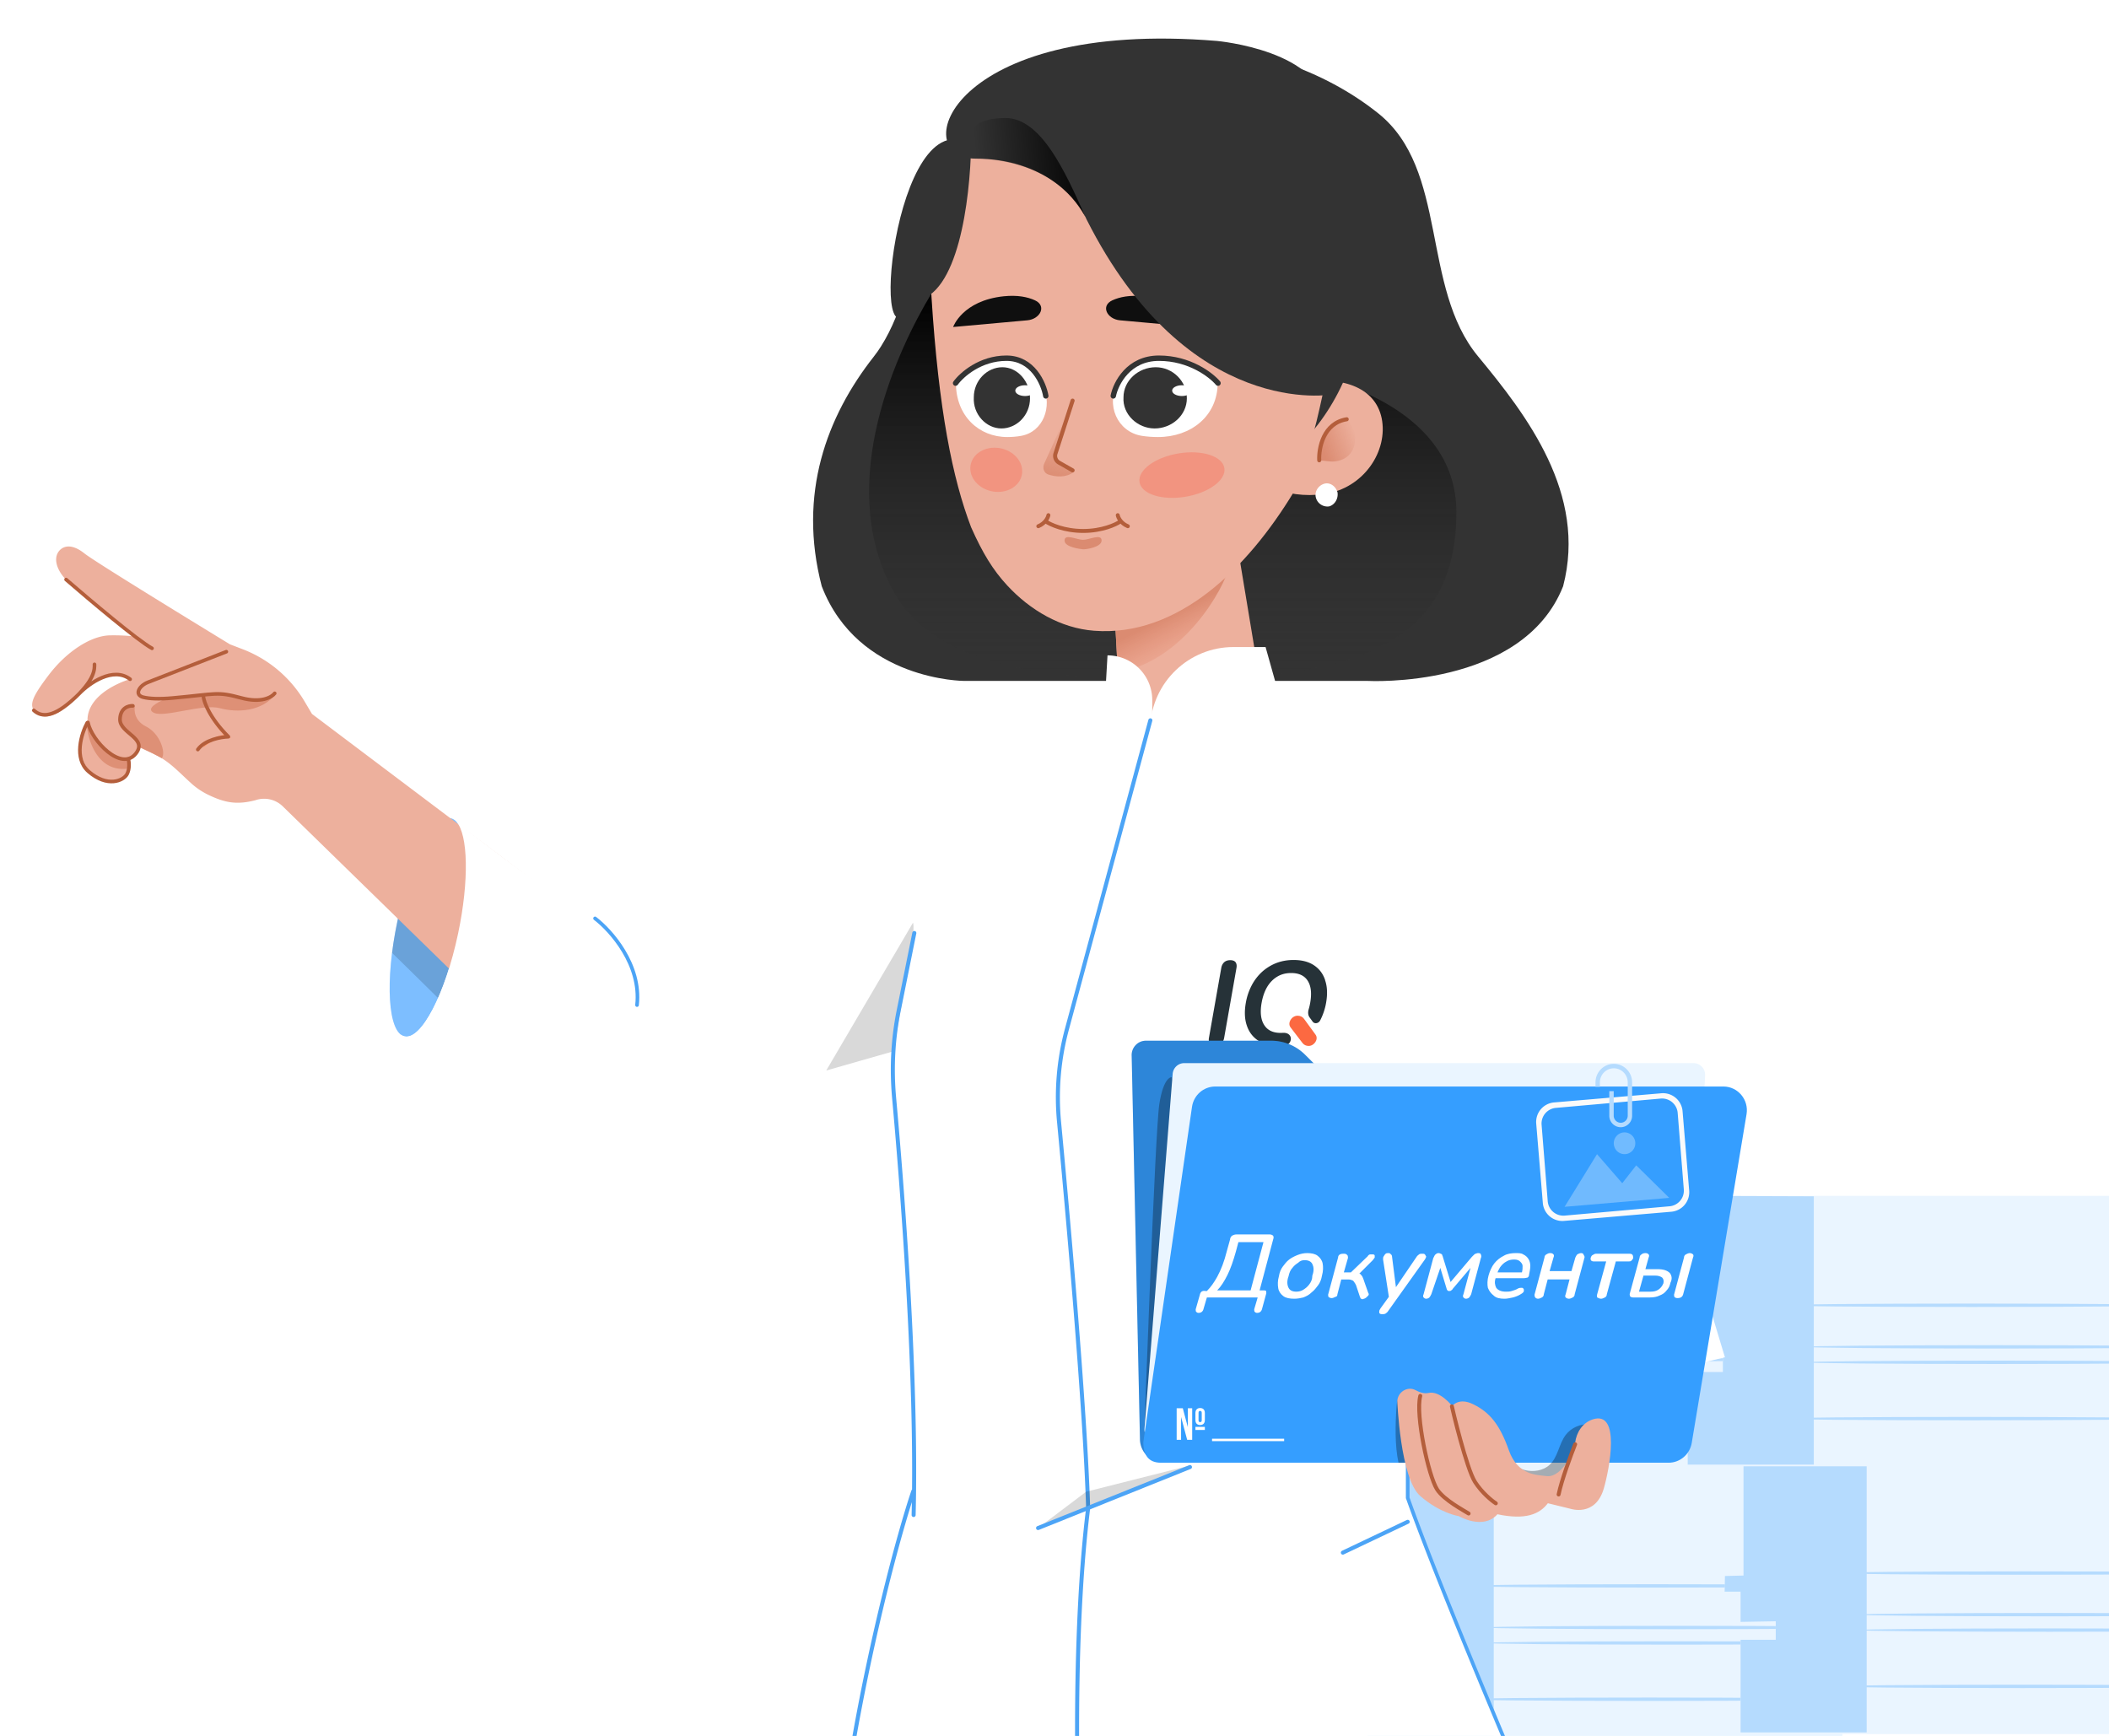 <svg width="328" height="270" fill="none" xmlns="http://www.w3.org/2000/svg"><g clip-path="url(#clip0_4423_8637)"><path d="M286.546 229.649v23.66h3.951v2.568h-3.951v15.835h-73.843v-14.408h5.47v-3.139h-5.47v-4.708h-2.431v-2.14h2.888v-17.668h73.386z" fill="#EAF5FF"/><path d="M232.312 229.718v41.731h-19.609V257.04h5.47v-2.875l-5.47.097v-4.708l-2.479.004.047-2.434 2.888-.071v-17.404l19.153.069z" fill="#B5DBFE"/><path d="M230.914 255.537c0 .146 13.363.262 29.842.262 16.485 0 29.844-.117 29.844-.262 0-.145-13.359-.261-29.844-.261-16.479-.001-29.842.116-29.842.261zm0-2.402c0 .145 13.363.263 29.842.263 16.485 0 29.844-.118 29.844-.263 0-.144-13.359-.262-29.844-.262-16.479 0-29.842.117-29.842.262zm-3.831-6.471c0 .145 13.362.263 29.841.263 16.486 0 29.845-.118 29.845-.263 0-.144-13.359-.262-29.845-.262-16.479 0-29.841.118-29.841.262zm-.371 17.627c0 .145 13.362.263 29.841.263 16.485 0 29.844-.118 29.844-.263 0-.144-13.359-.262-29.844-.262-16.479-.001-29.841.118-29.841.262z" fill="#B5DBFE"/><path d="M278.321 188v23.66h3.95v2.568h-3.95v15.835h-73.843v-14.408h5.47v-3.139h-5.47v-4.708h-2.431v-2.14h2.886V188h73.388z" fill="#EAF5FF"/><path d="M224.088 188.069V229.8h-19.609v-14.409h5.47v-2.875l-5.47.098v-4.709l-2.479.004.047-2.433 2.887-.071V188l19.154.069z" fill="#B5DBFE"/><path d="M222.689 213.887c0 .145 13.362.262 29.841.262 16.485 0 29.844-.118 29.844-.262 0-.145-13.359-.262-29.844-.262-16.479 0-29.841.118-29.841.262zm0-2.403c0 .146 13.362.263 29.841.263 16.485 0 29.844-.117 29.844-.263 0-.144-13.359-.261-29.844-.261-16.479 0-29.841.116-29.841.261zm-3.831-6.467c0 .145 13.362.262 29.841.262 16.485 0 29.844-.117 29.844-.262 0-.144-13.359-.262-29.844-.262-16.48 0-29.841.117-29.841.262zm-.371 17.625c0 .146 13.362.263 29.841.263 16.485 0 29.844-.117 29.844-.263 0-.144-13.359-.262-29.844-.262-16.479 0-29.841.118-29.841.262z" fill="#B5DBFE"/><path d="M344.546 227.649v23.66h3.951v2.568h-3.951v15.835h-73.843v-14.408h5.47v-3.139h-5.47v-4.708h-2.431v-2.14h2.888v-17.668h73.386z" fill="#EAF5FF"/><path d="M290.312 227.718v41.731h-19.609V255.04h5.47v-2.875l-5.47.097v-4.708l-2.479.004.047-2.434 2.888-.071v-17.404l19.153.069z" fill="#B5DBFE"/><path d="M288.914 253.537c0 .146 13.363.262 29.842.262 16.485 0 29.844-.117 29.844-.262 0-.145-13.359-.261-29.844-.261-16.479-.001-29.842.116-29.842.261zm0-2.402c0 .145 13.363.263 29.842.263 16.485 0 29.844-.118 29.844-.263 0-.144-13.359-.262-29.844-.262-16.479 0-29.842.117-29.842.262zm-3.831-6.471c0 .145 13.362.263 29.841.263 16.486 0 29.845-.118 29.845-.263 0-.144-13.359-.262-29.845-.262-16.479 0-29.841.118-29.841.262zm-.371 17.627c0 .145 13.362.263 29.841.263 16.485 0 29.844-.118 29.844-.263 0-.144-13.359-.262-29.844-.262-16.479-.001-29.841.118-29.841.262z" fill="#B5DBFE"/><path d="M336.321 186v23.66h3.95v2.568h-3.95v15.835h-73.843v-14.408h5.47v-3.139h-5.47v-4.708h-2.431v-2.14h2.886V186h73.388z" fill="#EAF5FF"/><path d="M282.088 186.069V227.8h-19.609v-14.409h5.47v-2.875l-5.47.098v-4.709l-2.479.004.047-2.433 2.887-.071V186l19.154.069z" fill="#B5DBFE"/><path d="M280.689 211.887c0 .145 13.362.262 29.841.262 16.485 0 29.844-.118 29.844-.262 0-.145-13.359-.262-29.844-.262-16.479 0-29.841.118-29.841.262zm0-2.403c0 .146 13.362.263 29.841.263 16.485 0 29.844-.117 29.844-.263 0-.144-13.359-.261-29.844-.261-16.479 0-29.841.116-29.841.261zm-3.831-6.467c0 .145 13.362.262 29.841.262 16.485 0 29.844-.117 29.844-.262 0-.144-13.359-.262-29.844-.262-16.48 0-29.841.117-29.841.262zm-.371 17.625c0 .146 13.362.263 29.841.263 16.485 0 29.844-.117 29.844-.263 0-.144-13.359-.262-29.844-.262-16.479 0-29.841.118-29.841.262z" fill="#B5DBFE"/><path d="M229.889 55.445c7.57 9.155 16.962 21.375 13.213 35.739-6.35 16.033-30.379 14.724-30.379 14.724h-62.738s-16.501 0-22.183-14.724c-3.749-14.364.775-26.421 8.11-35.739.394-.502.76-1.023 1.099-1.56 7.159-11.35 4.639-27.665 14.547-36.715 7.117-6.502 17.25-10.278 30.474-10.278 12.372 0 23.904 4.017 32.304 10.723 10.977 8.762 6.597 27.011 15.553 37.83z" fill="#333"/><path fill-rule="evenodd" clip-rule="evenodd" d="M160.085 57.795c6.275-1.458 13.441-2.17 21.066-2.17 24.936 0 45.347 7.617 45.347 24.02 0 20.178-14.85 26.12-45.156 26.12-23.094 0-37.212-3.758-42.624-14.24-8.838-16.66.95-37.257 6.133-45.854l15.92 8.162-.686 3.962z" fill="url(#paint0_linear_4423_8637)"/><path d="M193.007 70.149c1.05 4.98 6.824 7.54 12.948 6.687 6.124-.854 9.974-6.687 8.924-11.809-1.05-4.98-6.474-6.545-12.598-5.549-6.299.854-10.324 5.549-9.274 10.67z" fill="#EDB09D"/><path d="M208.018 76.593c.129.947-.388 1.895-1.294 2.166a1.854 1.854 0 01-2.071-1.354c-.259-.948.388-1.895 1.294-2.166.906-.27 1.812.406 2.071 1.354z" fill="#fff"/><path d="M209.445 65.21c-3.642.595-4.366 4.505-4.273 6.386l1.62.166a4.032 4.032 0 002.076-.34 3.116 3.116 0 001.776-2.274l.022-.123a4.246 4.246 0 00-1.221-3.815z" fill="url(#paint1_linear_4423_8637)"/><path d="M205.172 71.596c-.093-1.88.631-5.791 4.273-6.386" stroke="#B45E3B" stroke-width=".628" stroke-linecap="round"/><path d="M192.598 85.771l5.403 32.572h-23.422l-1.735-32.572h19.754z" fill="#EDB09D"/><path d="M173.847 104.569c10.229-1.688 16.603-13.107 17.316-16.484h-1.587l-16.113 9.224.384 7.26z" fill="url(#paint2_linear_4423_8637)"/><path d="M177.7 79.475c18.835 0 34.104-15.064 34.104-33.645 0-18.582-15.269-33.646-34.104-33.646s-32.055 15.064-32.055 33.646c0 18.581 13.22 33.645 32.055 33.645z" fill="#333"/><path d="M167.805 12.481s-25.026 1-22.932 33.774c1.117 17.554 3.277 28.216 6.164 35.767 1.781 3.996 3.368 6.616 5.624 9.051 3.541 3.82 8.292 6.632 13.485 7.03 13.025.997 23.843-9.66 31.056-21.56 2.592-7.357 3.013-8.282 4.555-15.417l2.075-8.647s10.023-42.703-40.023-39.997h-.004z" fill="#EDB09D"/><path d="M168.443 85.435c.389.037 2.881-.314 2.881-1.364 0-1.128-1.916-.108-2.881-.111-.965.003-2.88-1.017-2.88.111 0 1.05 2.491 1.326 2.88 1.364z" fill="#DB8B71"/><path d="M174.241 81.108c-.704.491-2.844 1.474-5.776 1.474s-5.099-.983-5.816-1.474m11.187-.982c.07.385.481 1.268 1.571 1.719m-12.355-1.719c-.069.385-.48 1.268-1.571 1.719" stroke="#B45E3B" stroke-width=".61" stroke-linecap="round"/><g filter="url(#filter0_f_4423_8637)"><ellipse cx="6.687" cy="3.413" rx="6.687" ry="3.413" transform="matrix(.987 -.161 .148 .989 176.715 71.596)" fill="#FD533C" fill-opacity=".3"/></g><g filter="url(#filter1_f_4423_8637)"><ellipse cx="4.057" cy="3.413" rx="4.057" ry="3.413" transform="matrix(-.987 -.161 -.148 .989 159.452 70.35)" fill="#FD533C" fill-opacity=".3"/></g><path d="M180.092 55.742c-2.824 0-4.896 1.664-6.193 3.824-1.996 3.324-.135 7.624 3.696 8.223.766.12 1.6.187 2.497.187 5.141 0 9.286-3.284 9.286-8.425-1.991-1.723-4.131-3.809-9.286-3.809z" fill="#fff"/><path d="M184.585 61.951c0 2.637-2.339 4.688-5.011 4.688-2.673 0-5.011-2.197-4.844-4.834 0-2.637 2.338-4.688 5.011-4.688 2.672 0 4.844 2.197 4.844 4.834z" fill="#333"/><ellipse cx="183.815" cy="60.758" rx="1.517" ry=".838" fill="#fff"/><path d="M189.431 59.592c-1.086-1.293-4.444-3.879-9.185-3.879-4.742 0-6.713 3.91-7.106 5.865" stroke="#333" stroke-width=".838" stroke-linecap="round"/><path d="M156.663 55.742c2.631 0 4.504 1.948 5.594 4.364 1.425 3.157-.015 7.053-3.423 7.68-.665.122-1.39.19-2.171.19-4.427 0-7.996-3.284-7.996-8.425 1.715-1.723 3.558-3.809 7.996-3.809z" fill="#fff"/><path d="M160.191 61.951c0 2.637-2.074 4.688-4.444 4.688-2.371 0-4.445-2.197-4.297-4.834 0-2.637 2.074-4.688 4.445-4.688 2.37 0 4.296 2.197 4.296 4.834z" fill="#333"/><ellipse cx="159.42" cy="60.758" rx="1.517" ry=".838" fill="#fff"/><path d="M148.617 59.592c.935-1.293 3.827-3.879 7.91-3.879s5.781 3.91 6.119 5.865" stroke="#333" stroke-width=".838" stroke-linecap="round"/><path d="M162.4 72.112l3.157-6.966-1.564 6.44 2.987 1.838c-1.217.924-2.804.752-3.947.376-.695-.23-.935-1.022-.633-1.688z" fill="url(#paint3_linear_4423_8637)"/><path d="M166.816 62.307l-2.661 8.228a1.208 1.208 0 00.552 1.422l2.109 1.2" stroke="#B45E3B" stroke-width=".628" stroke-linecap="round" stroke-linejoin="round"/><path d="M148.239 50.86l11.528-1.04c2.032-.184 3.053-2.257 1.199-3.108-1.143-.524-2.718-.85-4.867-.63-6.427.675-7.86 4.761-7.86 4.761v.017zm37.481 0l-11.528-1.04c-2.032-.184-3.053-2.257-1.199-3.108 1.143-.524 2.718-.85 4.867-.63 6.427.675 7.86 4.761 7.86 4.761v.017z" fill="#0F0F0F"/><path fill-rule="evenodd" clip-rule="evenodd" d="M207.236 61.347s-22.418 4.177-38.254-27.229c-1.291-3.144-6.552-9.445-17.276-9.445S147.51 2.938 189.259 6.367c0 0 16.769 1.511 16.769 10.81 4.522 0 6.882 18.412 6.882 18.412v12.607l-5.674 13.15z" fill="#333"/><path d="M156.378 18.356c-8.262 0-6.054 6.32-4.202 6.32 11.543.502 15.361 6.874 16.658 9.107-3.207-7.203-6.949-15.427-12.456-15.427z" fill="url(#paint4_linear_4423_8637)"/><path d="M151.038 22.492c-.173 8.794-2.058 23.543-8.731 24.3-7.63 14.103-3.285-31.83 8.731-24.3z" fill="#333"/><path fill-rule="evenodd" clip-rule="evenodd" d="M233.806 270.288c-2.851-7.796-6.062-15.364-8.774-21.755-3.423-8.067-6.049-14.257-6.15-16.66h-76.981c-.055.366-.404 1.612-.955 3.574-1.74 6.207-5.488 19.57-8.249 34.841h101.109z" fill="#fff"/><path d="M139.857 156.858l8.036-38.802 25.026-6.338h25.874l27.264 6.338s19.342 15.965 19.133 29.79c-.204 13.403-18.846 28.69-18.846 28.69l-6.537 31.476a39.79 39.79 0 00-.831 8.093v25.597s-55.334 20.766-77.179 0c1.418-19.173-1.394-54.931-2.756-70.295-.432-4.871-.176-9.76.816-14.549z" fill="#fff"/><ellipse cx="66.523" cy="144.238" rx="4.813" ry="17.337" transform="rotate(11.952 66.523 144.238)" fill="#D9ECFF"/><ellipse cx="66.523" cy="144.238" rx="4.813" ry="17.337" transform="rotate(11.952 66.523 144.238)" fill="#7DBEFF"/><path fill-rule="evenodd" clip-rule="evenodd" d="M62.472 140.458l8.287 6.848c-.743 3.005-1.655 5.717-2.63 7.932a1387.749 1387.749 0 00-7.154-7.035 62.04 62.04 0 011.497-7.745z" fill="#000" fill-opacity=".15"/><path d="M29.82 121.906a11.3 11.3 0 002.575 1.716c2.646 1.273 4.475 1.572 7.319.843a4.153 4.153 0 014.264.951l43.759 42.715 4.343-24.263-43.56-32.826-1.151-1.944a19.159 19.159 0 00-9.627-8.123l-1.977-.758S14.98 87.552 13.14 86.084c-2.125-1.7-3.461-1.09-4.041-.27-.896 1.282-.085 3.307 1.692 4.852.61.518 10.656 8.384 10.656 8.384a29.853 29.853 0 00-4.242-.232c-3.052 0-6.893 2.566-9.636 6.182-2.743 3.616-3.184 4.868-1.824 5.989a2.255 2.255 0 001.909.378 4.487 4.487 0 002.69-1.684c4.465-5.726 8.738-4.83 8.738-4.83l1.16.773s-5.247 1.468-6.422 5.03a4.26 4.26 0 00-.2 1.631 5.647 5.647 0 00-.86 5.583c.36.924.88 2.033 1.653 2.654.774.62 1.773.73 2.753.881.958.162 2.117-.031 2.558-.881.189-.473.56-1.715 0-2.465-.022-.257 1.581-.189 1.977-1.832l2.588 1.232c2.128 1.013 3.772 2.879 5.532 4.447z" fill="#EDB09D"/><path d="M42.603 107.426c-.556 1.268-2.179 1.724-3.562 1.546-1.383-.178-2.65-.773-4.018-1.09-4.072-.819-8.33 1.646-12.364.634-.564-.139-1.205-.495-1.19-1.066.016-.572.595-.843 1.098-1.043l12.734-5.178" fill="#EDB09D"/><path d="M31.639 116.258c-.039 0 .178-.441.773-.935a4.784 4.784 0 012.92-1.059l-.17.41a14.674 14.674 0 01-1.15-1.283c-2.103-2.612-2.643-5.347-2.512-5.347.131 0 .88 2.519 2.905 5.038.363.456.773.873 1.105 1.252l.394.409h-.564a5.051 5.051 0 00-2.75.819c-.627.402-.951.734-.951.696z" fill="#FF9A6C"/><path fill-rule="evenodd" clip-rule="evenodd" d="M150.483 160.384S96.123 176.352 85.28 174.3c-9.874-1.869-17.136-7.339-22.962-13.402.191.152.398.253.62.3 2.6.551 6.316-6.596 8.299-15.964 1.742-8.229 1.567-15.434-.265-17.436 2.638 2.083 19.056 14.958 22.052 14.958 3.26 0 33.798-14.076 33.798-14.076S140.645 120.4 148 118c6.19-.83 8.44 9.531 8.44 9.531l-5.957 32.853z" fill="#fff"/><path d="M128.5 166.5l13.5-23c.554 2.056-2 13-3 20l-10.5 3z" fill="#000" fill-opacity=".15"/><path d="M92.544 142.844c2.466 1.88 7.225 7.209 6.529 13.479" stroke="#4CA4F6" stroke-width=".564" stroke-linecap="round" stroke-linejoin="round"/><path d="M23.955 110.873c-1.374-.611.573-1.68 1.718-2.138l2.406-.267 5.498-.611 2.253.343 2.215.535h2.634l2.253-.878c-2.138 2.863-6.033 3.016-8.744 2.291-2.71-.726-8.515 1.489-10.233.725zm-1.26 2.112c-1.805-.903-1.88-2.53-1.692-3.231l-1.476.3-.713.689c-.076.644-.273 2.43.713 2.988 1.65.935 1.655 1.95 2.011 2.396l2.149 1.002 1.474.797c.667-.769-.21-3.813-2.466-4.941zm-2.917 6.575c-4.46.507-6.028-4.155-6.255-6.55l.318.159c.823 1.715 3.163 5.094 5.937 4.895l.34.748-.34.748z" fill="#DE9076"/><path d="M35.203 101.362l-12.185 4.751c-1.413.551-2.19 1.981-.715 2.336.938.226 2.386.314 4.566.114 6.93-.634 6.84-1.042 10.69 0 3.08.834 4.725-.136 5.163-.724" stroke="#B45E3B" stroke-width=".564" stroke-linecap="round"/><path d="M31.625 108.291c.076.876.96 3.361 3.895 6.296-1.132.03-3.668.471-4.755 1.993M5.26 110.485c.946.865 2.572 1.41 5.813-1.429 3.813-3.34 3.623-5.096 3.623-5.727m-2.35 4.525c1.532-1.578 5.255-4.23 7.893-2.21m-6.56 6.735c.561 2.807 5.172 7.683 7.437 4.841 1.93-2.42-2.526-3.157-2.455-5.367.056-1.768 1.356-2.116 2-2.07M10.276 90.139c3.578 3.099 11.26 9.577 13.366 10.699" stroke="#B45E3B" stroke-width=".564" stroke-linecap="round" stroke-linejoin="round"/><path d="M13.569 112.417c-.912 1.679-2.144 5.547.215 7.59 2.95 2.554 5.433 1.403 5.972.396.432-.806.324-1.895.216-2.338" stroke="#B45E3B" stroke-width=".564" stroke-linecap="round" stroke-linejoin="round"/><path d="M188.988 162.634c-.384 0-.656-.107-.818-.323-.162-.215-.218-.507-.15-.891l1.916-10.865c.067-.384.229-.691.467-.906.234-.2.545-.308.929-.308.383 0 .656.108.821.308.162.215.217.507.147.906l-1.915 10.865c-.068.384-.212.676-.449.891-.238.216-.548.323-.948.323zm17.104-10.188c-.33-.999-.916-1.767-1.755-2.321-.839-.553-1.899-.814-3.158-.814-.952 0-1.824.154-2.645.461a7.304 7.304 0 00-2.22 1.352 7.673 7.673 0 00-1.63 2.106 9.21 9.21 0 00-.93 2.751c-.239 1.352-.186 2.535.16 3.534.33.999.929 1.782 1.768 2.336.839.553 1.881.829 3.14.829a7.6 7.6 0 001.023-.067c.786-.106 1.162-1.019.733-1.585-.232-.306-.649-.413-1.071-.386-.112.007-.226.01-.343.01-1.198 0-2.046-.415-2.56-1.245-.516-.814-.651-1.967-.393-3.427.173-.983.475-1.828.889-2.52.429-.692.951-1.214 1.585-1.583.633-.369 1.338-.538 2.121-.538 1.198 0 2.064.4 2.58 1.214.517.815.639 1.952.379 3.427-.062.351-.14.683-.233.998-.136.457-.107.927.142 1.268l.479.657c.276.378.888.305 1.153-.172a9.39 9.39 0 00.934-2.766c.238-1.353.186-2.536-.163-3.519h.015z" fill="#263238"/><path d="M204.606 160.936c.487.672-.18 1.744-1.085 1.744-.383 0-.721-.157-.935-.436l-.315-.409-1.222-1.598-.339-.445c-.524-.688.162-1.814 1.105-1.814.41 0 .77.176.988.483l.051.071 1.323 1.813.429.592v-.001z" fill="#FC6941"/><path d="M234.175 270.294a.283.283 0 01-.157.368.283.283 0 01-.367-.158l.524-.21zm-15.244-37.327l-.266.095-.017-.046v-.049h.283zm14.72 37.537c-.233-.583-10.478-24.77-14.986-37.442l.532-.19c4.504 12.66 14.735 36.813 14.978 37.422l-.524.21zm-15.003-37.537v-13.702h.565v13.702h-.565z" fill="#4CA4F6"/><path d="M179.204 108.893a6.959 6.959 0 00-6.96-6.959l-.64 11.079h7.6v-4.12z" fill="#fff"/><path d="M178.88 113.013c.316-6.924 6.022-12.375 12.953-12.375h4.994l3.334 11.878-21.281.497z" fill="#fff"/><path fill-rule="evenodd" clip-rule="evenodd" d="M245.188 147.275c.004.191.005.381.002.571-.203 13.404-18.845 28.69-18.845 28.69l-3.34 16.081c-2.468-9.657-.769-26.912.712-35.965 5.698-2.52 13.95-6.139 21.471-9.377z" fill="#000" fill-opacity=".15"/><path d="M218.932 236.695l-10.086 4.793" stroke="#4CA4F6" stroke-width=".628" stroke-linecap="round"/><path d="M218 156.587l19.848 61.82 30.418-7.301-22.527-74.683c-1.478-4.9-3.803-9.586-7.61-13.006-2.105-1.89-4.498-3.658-6.529-4.183-2.616-.676-5.6-1.234-5.6-1.234l-8 38.587z" fill="#fff"/><path d="M240.65 225.158l-1.695-50.005-11.655 54.67 13.35-4.665z" fill="#000" fill-opacity=".15"/><path d="M142.199 145.117l-2.435 12.095c-.899 4.465-1.116 9.026-.706 13.562 1.2 13.251 3.59 43.068 3.032 64.862m-.05-3.705c-2.459 7.369-6.359 22.363-9.166 38.208m46.034-158.101l-12.984 48.063a40.604 40.604 0 00-1.214 14.421c1.305 13.82 4.014 43.824 4.524 60.033-1.399 11.329-1.75 24.683-1.721 35.819" stroke="#4CA4F6" stroke-width=".628" stroke-linecap="round"/><path d="M168.919 232.016l-7.474 5.647 23.474-9.689-16 4.042z" fill="#000" fill-opacity=".15"/><path d="M161.445 237.663l23.622-9.484" stroke="#4CA4F6" stroke-width=".628" stroke-linecap="round"/><path d="M261.664 171.725l-50.665.331-8.015-7.996a7.483 7.483 0 00-5.286-2.194h-19.48c-1.279 0-2.293 1.093-2.214 2.385l1.287 59.633c.043 1.97 1.631 3.545 3.577 3.547l73.302.066c4.656.004 8.466-3.752 8.585-8.466l1.141-45.002c.032-1.269-.979-2.312-2.232-2.304z" fill="#359EFF"/><path d="M261.664 171.725l-50.665.331-8.015-7.996a7.483 7.483 0 00-5.286-2.194h-19.48c-1.279 0-2.293 1.093-2.214 2.385l1.287 59.633c.043 1.97 1.631 3.545 3.577 3.547l73.302.066c4.656.004 8.466-3.752 8.585-8.466l1.141-45.002c.032-1.269-.979-2.312-2.232-2.304z" fill="#000" fill-opacity=".15"/><path d="M182.511 168.395l-.3-.854s-1.231-.128-1.905 4.155c-.674 4.283-2.313 50.482-2.313 50.482l5.348-52.39-.83-1.393z" fill="#000" opacity=".3"/><path d="M179.9 224.14l81.026-5.182a1.812 1.812 0 001.684-1.723l2.576-49.962c.054-1.043-.767-1.918-1.797-1.918h-79.218c-.938 0-1.718.73-1.793 1.676l-4.385 55.144c-.089 1.107.813 2.035 1.907 1.965z" fill="#EAF5FF"/><path d="M268.029 168.991h-79.03c-1.812 0-3.35 1.345-3.613 3.16l-7.57 52.162c0 2 .81 3.191 2.722 3.191h78.967c1.783 0 3.304-1.303 3.602-3.083l8.523-51.116c.377-2.257-1.341-4.314-3.601-4.314z" fill="#359EFF"/><g clip-path="url(#clip1_4423_8637)" fill="#fff"><path d="M257.8 197.4h-1.9l.5-1.8c.1-.2.1-.4 0-.5-.1-.1-.2-.2-.5-.2s-.5.1-.6.2c-.2.1-.3.3-.3.5l-1.5 5.5c-.1.2 0 .4 0 .5.1.1.2.2.5.2h2.6c.6 0 1.1-.1 1.5-.3.5-.2.8-.4 1.1-.8.3-.3.5-.7.6-1.2.3-.6.2-1.1-.1-1.5-.4-.4-1-.6-1.9-.6zm.1 3.2c-.3.2-.7.3-1.2.3h-1.8l.7-2.5h1.8c.5 0 .8.1 1.1.3.2.2.3.5.2.9-.2.5-.5.8-.8 1zm5.4-5.5c-.1-.1-.3-.2-.5-.2s-.4.1-.6.2c-.2.1-.3.3-.3.5l-1.5 5.6c-.1.2 0 .4 0 .5.1.1.2.2.5.2.5 0 .8-.2.9-.7l1.5-5.6c.1-.2.1-.4 0-.5zm-9.9-.1h-5.2c-.2 0-.3.1-.5.2s-.2.2-.3.4c-.1.4.1.6.5.6h1.9l-1.4 5.1c-.1.2 0 .4 0 .5.2.1.4.2.6.2.2 0 .4-.1.6-.2.2-.1.3-.3.3-.5l1.4-5.1h1.9c.2 0 .4 0 .5-.1.1-.1.2-.2.3-.4 0-.5-.1-.7-.6-.7zm-7.5-.1c-.2 0-.4.1-.6.2-.1.1-.2.3-.3.5l-.6 2.1H241l.6-2.1c.1-.2.1-.4 0-.5-.1-.1-.2-.2-.5-.2s-.4.1-.6.2c-.2.1-.3.3-.3.5l-1.5 5.6c-.1.2 0 .4 0 .5.1.2.3.3.5.3s.4-.1.6-.2c.2-.1.3-.3.3-.5l.6-2.3h3.4l-.6 2.3c-.1.2-.1.4 0 .5.1.1.3.2.5.2s.4-.1.6-.2c.2-.1.3-.3.3-.5l1.5-5.6c.1-.2 0-.4-.1-.5 0-.2-.2-.3-.4-.3zm-8.3 3.8c.1-.1.2-.2.2-.4.1-.5.2-1 .2-1.4 0-.4-.1-.8-.3-1.1-.2-.3-.4-.5-.8-.7-.3-.2-.7-.2-1.2-.2-.6 0-1.3.1-1.8.4-.6.3-1.1.7-1.5 1.2-.4.5-.7 1.2-.9 1.9-.2.7-.2 1.4-.1 1.9.2.5.5.9.9 1.2.4.4 1 .5 1.7.5.4 0 .8-.1 1.3-.2.4-.1.9-.3 1.2-.5.2-.1.3-.2.4-.3.1-.1.1-.2.1-.3 0-.1 0-.2-.1-.3-.1-.1-.1-.1-.3-.1-.1 0-.3 0-.5.1-.3.2-.7.3-1 .4-.3.1-.6.1-.9.1-.7 0-1.2-.2-1.5-.6-.2-.4-.3-.9-.1-1.5h4.4c.3 0 .5-.1.6-.1zm-3.3-2.5c.3-.2.7-.3 1.2-.3.4 0 .7.1.9.3.2.2.4.4.4.7 0 .3 0 .6-.1 1h-3.8c.1-.3.3-.6.4-.8.3-.4.6-.7 1-.9zm-4.4-1.3c-.1 0-.2 0-.4.1-.1 0-.2.1-.3.2l-.3.3-3.3 3.9-1.2-3.9c0-.1-.1-.2-.1-.3 0-.1-.1-.1-.2-.2-.1 0-.2-.1-.3-.1-.1 0-.3 0-.4.1-.1.1-.2.1-.3.3l-.2.4-1.5 5.6c-.1.2-.1.4 0 .5.1.1.2.2.4.2s.4-.1.5-.2c.1-.1.2-.3.3-.5l1.4-4.1 1 3.3c0 .1.1.1.1.2.1.1.2.1.3.1.1 0 .2 0 .3-.1.1-.1.2-.1.2-.2l2.8-3.3-1.1 4.1c-.1.2-.1.4 0 .5.1.1.2.2.4.2s.4-.1.5-.2c.1-.1.2-.3.3-.5l1.5-5.6c.1-.2.1-.4 0-.6 0-.1-.1-.2-.4-.2zm-8.3.2c-.1-.1-.2-.1-.4-.1s-.4 0-.5.1c-.1.1-.3.2-.4.4l-3.2 4.7-.6-4.7c0-.2-.1-.4-.2-.4 0-.1-.2-.2-.3-.2-.2 0-.4 0-.5.1-.1.1-.2.2-.3.4-.1.1-.1.3-.1.5l.9 5.8-1.3 1.8c-.1.2-.2.3-.2.5 0 .1 0 .3.1.3.1.1.2.1.4.1s.3 0 .5-.1c.1-.1.3-.2.4-.4l5.7-8c.1-.2.2-.3.2-.5-.1-.1-.1-.2-.2-.3zm-9.4 4.3c-.1-.3-.2-.6-.3-.8-.1-.2-.3-.4-.4-.5h-.1l2.1-2.1c.1-.1.2-.3.3-.4v-.3c0-.1-.1-.2-.3-.2h-.4c-.1 0-.3.1-.4.3l-2.6 2.5H209l.6-2.1c.1-.2 0-.4 0-.5-.2-.3-.4-.3-.6-.3-.2 0-.4 0-.6.1-.2.1-.3.3-.3.5l-1.5 5.6c-.1.2 0 .4 0 .5.1.1.3.2.5.2s.4-.1.6-.2c.2 0 .3-.2.3-.4l.6-2.3h1c.2 0 .4 0 .6.1.1 0 .3.1.4.3.1.1.2.3.3.5l.6 1.8c.1.2.1.3.2.3.1.1.3.1.4 0 .1 0 .3-.1.4-.2l.3-.3c.1-.1.1-.3 0-.4l-.6-1.7zm-7.3-4.1c-.4-.3-1-.4-1.6-.4-.5 0-1 .1-1.5.3-.5.2-.9.4-1.3.7-.4.3-.7.7-1 1.1-.3.4-.5.9-.6 1.5-.2.7-.2 1.3-.1 1.9.1.5.4.9.8 1.2.4.3 1 .4 1.7.4.5 0 1-.1 1.4-.2.5-.2.9-.4 1.3-.8.4-.3.7-.7 1-1.1.3-.4.5-.9.6-1.5.2-.7.2-1.4.1-1.9s-.4-.9-.8-1.2zm-1.3 4.5c-.3.4-.6.6-.9.8-.3.2-.7.3-1.1.3-.6 0-1-.2-1.2-.6-.2-.4-.3-1 0-1.8.1-.5.3-1 .6-1.3.3-.4.6-.6.9-.8.3-.3.6-.4 1-.4.6 0 1 .2 1.2.6.2.4.3 1 0 1.8 0 .6-.2 1-.5 1.4zm-7 .9h-.7l2.1-7.9c.1-.3.1-.4 0-.6-.1-.1-.3-.2-.5-.2h-5.2c-.3 0-.5.1-.7.2-.1.1-.3.3-.3.6l-.5 1.8c-.4 1.6-.9 2.9-1.5 4-.5.9-1 1.6-1.6 2.2h-.2c-.5-.1-.8.1-.9.6l-.6 2.1c-.1.2 0 .4 0 .5.1.1.2.2.4.2.4 0 .7-.2.8-.7l.5-1.7h7.9l-.5 1.7c-.1.2 0 .4 0 .5.1.1.2.2.4.2.4 0 .7-.2.8-.7l.6-2.2c.1-.2 0-.4 0-.5.1 0-.1-.1-.3-.1zm-2.1 0h-5.2c.6-.6 1.1-1.4 1.6-2.4s.9-2.2 1.3-3.6l.4-1.5h3.9l-2 7.5z"/></g><path d="M188.502 223.96h11.214" stroke="#fff" stroke-width=".377"/><path d="M258.378 170.042a3.051 3.051 0 013.301 2.786l1.029 12.347a3.051 3.051 0 01-2.781 3.294l-16.68 1.426a3.05 3.05 0 01-3.3-2.787l-1.029-12.347a3.05 3.05 0 012.78-3.293l16.68-1.426z" fill="#FAFAFA"/><path d="M240.708 186.832a2.44 2.44 0 002.65 2.236l16.298-1.449a2.442 2.442 0 002.217-2.626l-.953-11.889a2.44 2.44 0 00-2.649-2.237l-16.299 1.45a2.44 2.44 0 00-2.217 2.626l.953 11.889z" fill="#359EFF"/><path d="M243.332 187.702l5.043-8.188 3.923 4.518 2.174-2.781 5.136 5.059-16.276 1.392z" fill="#FAFAFA" opacity=".3"/><path d="M254.321 177.678a1.687 1.687 0 01-1.526 1.83 1.68 1.68 0 01-1.807-1.545 1.688 1.688 0 011.526-1.83 1.679 1.679 0 011.807 1.545z" fill="#fff" opacity=".3"/><path d="M252.061 175.322a1.788 1.788 0 01-1.775-1.797v-3.813h.684v3.813c0 .609.49 1.104 1.091 1.104.602 0 1.09-.495 1.09-1.104v-5.172c0-1.21-.971-2.193-2.165-2.193s-2.165.984-2.165 2.193v.686h-.684v-.686c0-1.591 1.277-2.886 2.848-2.886s2.849 1.295 2.849 2.886v5.172a1.786 1.786 0 01-1.773 1.797z" fill="#B5DBFE"/><path d="M247.202 221.535c-1.405-.112-2.848.53-3.694 1.643-1.067 1.406-1.19 3.415-2.478 4.628-1.004.945-2.549 1.18-3.892.839-1.343-.341-2.504-1.186-3.478-2.16-.974-.975-1.791-2.089-2.696-3.128-1.294-1.485-2.786-2.826-4.521-3.778-.908-.499-1.874-.885-2.837-1.271l-3.117-1.248c-.881-.353-1.993-.672-2.695-.04-.475.428-.552 1.128-.598 1.761-.196 2.723-.276 6.05.304 8.719.468.012.823-.012 1.291 0 0 0 16.014 4.017 15.859 4.017-.155 0 10.126.51 10.126.51l2.426-10.492z" fill="#000" opacity=".3"/><path d="M244.218 234.662s3.919 1.356 5.225-3.19c.853-2.966 2.651-12.126-1.723-10.71-1.575.51-2.552 2.006-2.746 3.632-.254 2.141-1.975 3.947-1.975 3.947s-1.132 1.439-2.484 1.245c-1.352-.194-4.445-.031-5.852-4.02-1.408-3.99-2.962-5.89-5.545-7.157-2.278-1.119-3.262.287-3.262.287s-1.892-2.452-3.691-2.042c-.685.156-1.429-.117-2.003-.43l-.023-.012c-1.141-.609-2.553.166-2.791 1.425l-.038.201s.445 12.122 3.574 14.843c3.128 2.72 5.983 3.129 5.983 3.129s3.8 2.23 6.018-.289c4.352.923 6.558 0 7.846-1.713l3.487.854z" fill="#EDB09D"/><path d="M225.803 218.733c.045.266 2.264 9.673 3.595 11.759 1.065 1.669 2.603 2.915 3.239 3.329m-11.751-16.714c-.776 3.006 1.278 12.453 2.609 14.539 1.065 1.669 4.274 3.346 4.91 3.76m16.569-10.772c-.665 1.672-2.111 5.574-2.573 7.811" stroke="#B45E3B" stroke-width=".61" stroke-linecap="round"/><path d="M183.685 220.387v3.55H183v-4.902h.955l.781 2.934v-2.934h.678v4.902h-.782l-.947-3.55zm2.232-.61c0-.489.256-.777.734-.777.477 0 .733.288.733.777v1.086c0 .49-.256.777-.733.777-.478 0-.734-.287-.734-.777v-1.086zm1.467 2.15v.484h-1.467v-.484h1.467zm-.983-1.036c0 .225.091.301.249.301.153 0 .25-.077.25-.301v-1.142c0-.224-.097-.301-.25-.301-.158 0-.249.077-.249.301v1.142z" fill="#fff"/></g><defs><linearGradient id="paint0_linear_4423_8637" x1="208.722" y1="45.671" x2="208.722" y2="105.765" gradientUnits="userSpaceOnUse"><stop/><stop offset="1" stop-color="#333" stop-opacity="0"/></linearGradient><linearGradient id="paint1_linear_4423_8637" x1="205.315" y1="68.974" x2="210.735" y2="66.862" gradientUnits="userSpaceOnUse"><stop stop-color="#DB8B71"/><stop offset="1" stop-color="#DB8B71" stop-opacity="0"/></linearGradient><linearGradient id="paint2_linear_4423_8637" x1="171.812" y1="88.064" x2="185.248" y2="115.014" gradientUnits="userSpaceOnUse"><stop offset=".375" stop-color="#DB8B71"/><stop offset=".652" stop-color="#ED987F" stop-opacity="0"/></linearGradient><linearGradient id="paint3_linear_4423_8637" x1="163.929" y1="74.919" x2="166.98" y2="62.294" gradientUnits="userSpaceOnUse"><stop stop-color="#DB8B71"/><stop offset=".783" stop-color="#DB8B71" stop-opacity="0"/></linearGradient><linearGradient id="paint4_linear_4423_8637" x1="169.831" y1="23.073" x2="151.714" y2="24.67" gradientUnits="userSpaceOnUse"><stop/><stop offset="1" stop-opacity="0"/></linearGradient><clipPath id="clip0_4423_8637"><path fill="#fff" d="M0 0h328v270H0z"/></clipPath><clipPath id="clip1_4423_8637"><path fill="#fff" transform="translate(186 192)" d="M0 0h77.4v12.5H0z"/></clipPath><filter id="filter0_f_4423_8637" x="173.356" y="66.505" width="20.926" height="14.776" filterUnits="userSpaceOnUse" color-interpolation-filters="sRGB"><feFlood flood-opacity="0" result="BackgroundImageFix"/><feBlend in="SourceGraphic" in2="BackgroundImageFix" result="shape"/><feGaussianBlur stdDeviation="1.922" result="effect1_foregroundBlur_4423_8637"/></filter><filter id="filter1_f_4423_8637" x="147.064" y="65.788" width="15.759" height="14.565" filterUnits="userSpaceOnUse" color-interpolation-filters="sRGB"><feFlood flood-opacity="0" result="BackgroundImageFix"/><feBlend in="SourceGraphic" in2="BackgroundImageFix" result="shape"/><feGaussianBlur stdDeviation="1.922" result="effect1_foregroundBlur_4423_8637"/></filter></defs></svg>